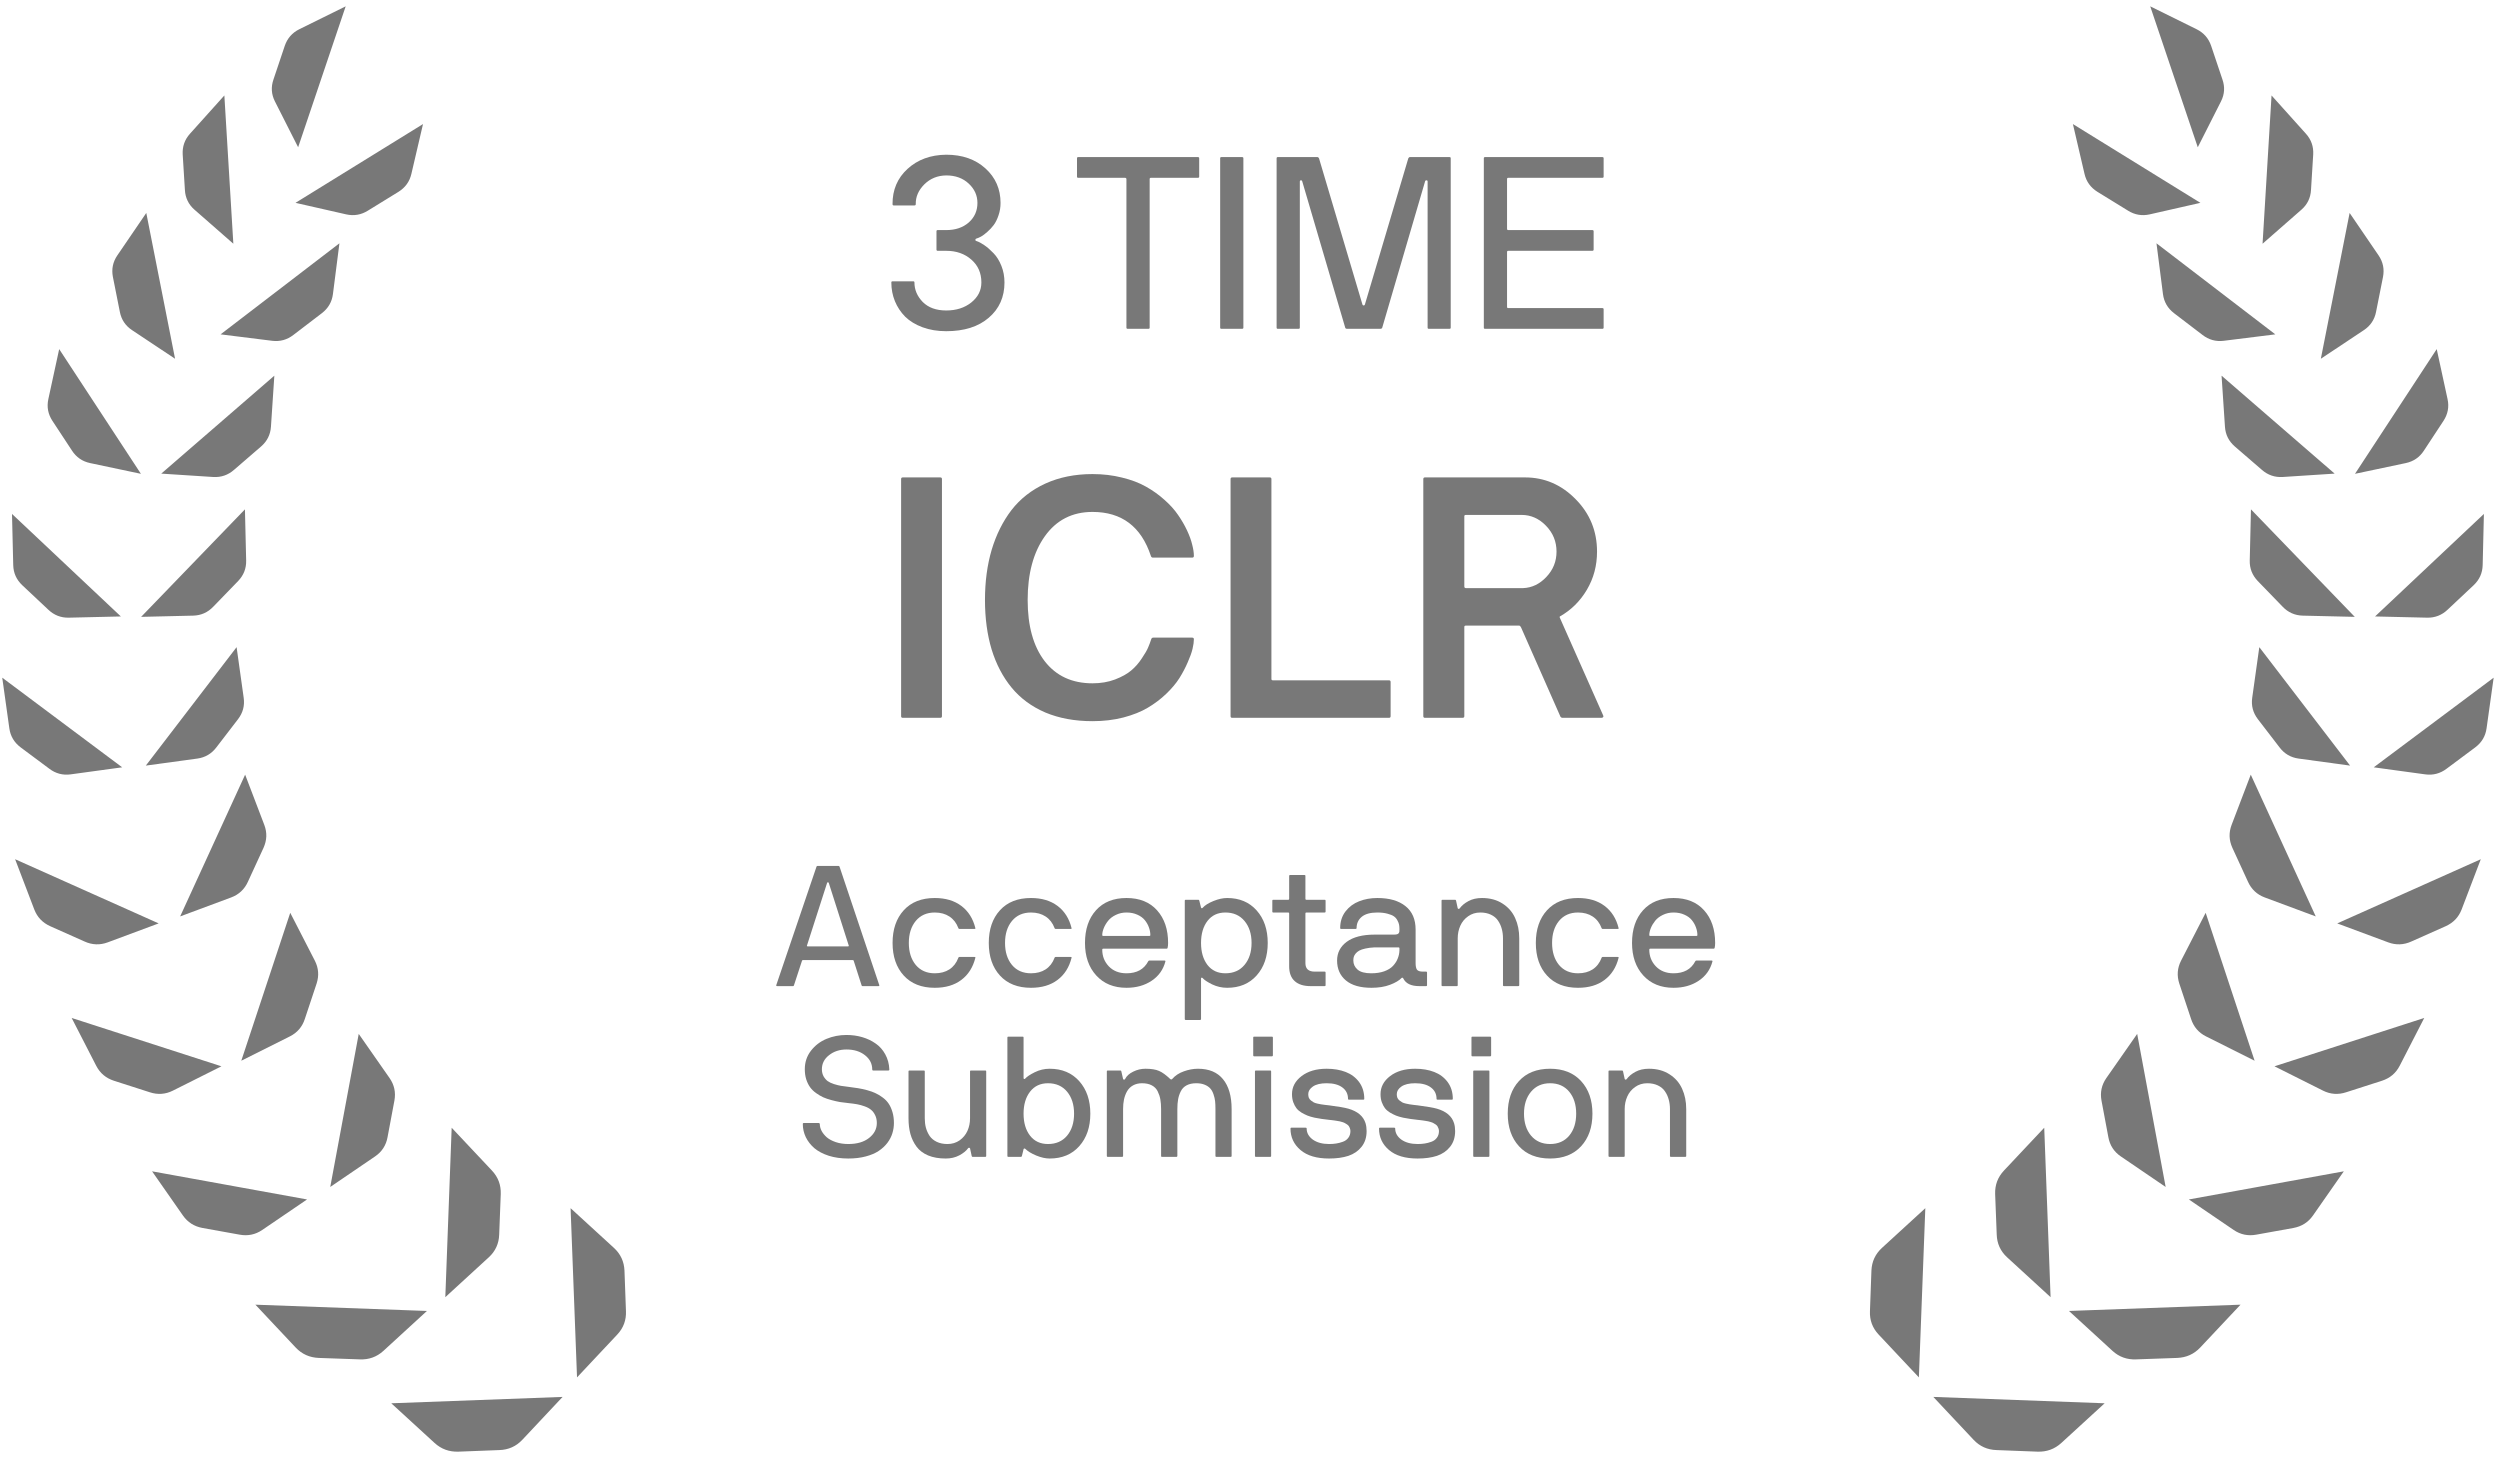 <svg width="205" height="120" viewBox="0 0 205 120" fill="none" xmlns="http://www.w3.org/2000/svg">
<path d="M121.674 26.866V12.979C121.674 12.914 121.706 12.881 121.771 12.881H131.391C131.462 12.881 131.498 12.914 131.498 12.979V14.483C131.498 14.548 131.462 14.58 131.391 14.58H123.676C123.611 14.58 123.578 14.616 123.578 14.688V18.76C123.578 18.832 123.611 18.867 123.676 18.867H130.57C130.642 18.867 130.678 18.9 130.678 18.965V20.459C130.678 20.531 130.642 20.567 130.57 20.567H123.676C123.611 20.567 123.578 20.599 123.578 20.664V25.166C123.578 25.231 123.611 25.264 123.676 25.264H131.391C131.462 25.264 131.498 25.297 131.498 25.362V26.866C131.498 26.931 131.462 26.963 131.391 26.963H121.771C121.706 26.963 121.674 26.931 121.674 26.866Z" fill="#787878"/>
<path d="M104.682 26.866V12.979C104.682 12.914 104.714 12.881 104.779 12.881H108.021C108.08 12.881 108.126 12.914 108.158 12.979L111.723 24.981C111.742 25.026 111.775 25.049 111.82 25.049C111.866 25.049 111.898 25.026 111.918 24.981L115.482 12.979C115.515 12.914 115.561 12.881 115.619 12.881H118.861C118.926 12.881 118.959 12.914 118.959 12.979V26.866C118.959 26.931 118.926 26.963 118.861 26.963H117.162C117.097 26.963 117.064 26.931 117.064 26.866V14.883C117.064 14.818 117.032 14.785 116.967 14.785C116.908 14.785 116.872 14.811 116.859 14.864L113.344 26.866C113.324 26.931 113.269 26.963 113.178 26.963H110.463C110.378 26.963 110.326 26.931 110.307 26.866L106.781 14.864C106.762 14.805 106.723 14.779 106.664 14.785C106.612 14.792 106.586 14.825 106.586 14.883V26.866C106.586 26.931 106.55 26.963 106.479 26.963H104.779C104.714 26.963 104.682 26.931 104.682 26.866Z" fill="#787878"/>
<path d="M100.053 26.866V12.979C100.053 12.914 100.085 12.881 100.15 12.881H101.85C101.921 12.881 101.957 12.914 101.957 12.979V26.866C101.957 26.931 101.921 26.963 101.85 26.963H100.15C100.085 26.963 100.053 26.931 100.053 26.866Z" fill="#787878"/>
<path d="M88.314 14.483V12.979C88.314 12.914 88.347 12.881 88.412 12.881H98.227C98.298 12.881 98.334 12.914 98.334 12.979V14.483C98.334 14.548 98.298 14.58 98.227 14.58H94.369C94.304 14.58 94.272 14.616 94.272 14.688V26.866C94.272 26.931 94.239 26.963 94.174 26.963H92.475C92.403 26.963 92.367 26.931 92.367 26.866V14.658C92.341 14.606 92.309 14.58 92.269 14.58H88.412C88.347 14.58 88.314 14.548 88.314 14.483Z" fill="#787878"/>
<path d="M73.09 23.164C73.09 23.099 73.122 23.067 73.188 23.067H74.887C74.952 23.067 74.984 23.099 74.984 23.164C74.984 23.763 75.212 24.297 75.668 24.766C76.13 25.228 76.772 25.459 77.592 25.459C78.412 25.459 79.096 25.241 79.643 24.805C80.196 24.362 80.473 23.815 80.473 23.164C80.473 22.39 80.199 21.765 79.652 21.289C79.106 20.808 78.419 20.567 77.592 20.567H76.889C76.824 20.567 76.791 20.531 76.791 20.459V18.965C76.791 18.9 76.824 18.867 76.889 18.867H77.592C78.347 18.867 78.962 18.659 79.438 18.242C79.913 17.819 80.15 17.285 80.15 16.641C80.15 16.029 79.913 15.502 79.438 15.059C78.962 14.61 78.347 14.385 77.592 14.385C76.882 14.392 76.283 14.636 75.795 15.117C75.313 15.599 75.079 16.14 75.092 16.738C75.092 16.81 75.056 16.846 74.984 16.846H73.285C73.22 16.846 73.188 16.81 73.188 16.738C73.181 15.567 73.591 14.603 74.418 13.848C75.251 13.086 76.309 12.699 77.592 12.686C78.907 12.686 79.978 13.06 80.805 13.809C81.632 14.557 82.045 15.502 82.045 16.641C82.045 16.999 81.99 17.337 81.879 17.657C81.775 17.969 81.644 18.233 81.488 18.448C81.332 18.656 81.156 18.845 80.961 19.014C80.772 19.183 80.603 19.31 80.453 19.395C80.31 19.473 80.183 19.528 80.072 19.561C80.014 19.574 79.984 19.61 79.984 19.668C79.984 19.727 80.014 19.759 80.072 19.766C80.268 19.831 80.482 19.945 80.717 20.108C80.958 20.27 81.208 20.488 81.469 20.762C81.729 21.029 81.944 21.374 82.113 21.797C82.283 22.22 82.367 22.676 82.367 23.164C82.367 24.356 81.938 25.319 81.078 26.055C80.225 26.791 79.063 27.158 77.592 27.158C76.876 27.158 76.228 27.051 75.648 26.836C75.069 26.621 74.594 26.332 74.223 25.967C73.858 25.596 73.578 25.173 73.383 24.698C73.188 24.216 73.09 23.705 73.09 23.164Z" fill="#787878"/>
<path d="M131.898 94.794V87.849C131.898 87.803 131.921 87.781 131.967 87.781H133.02C133.051 87.781 133.074 87.803 133.088 87.849L133.225 88.478C133.243 88.514 133.268 88.532 133.3 88.532C133.336 88.528 133.364 88.514 133.382 88.492C133.555 88.254 133.797 88.054 134.106 87.89C134.416 87.721 134.785 87.637 135.214 87.637C135.87 87.637 136.433 87.79 136.902 88.095C137.372 88.396 137.716 88.792 137.935 89.284C138.158 89.772 138.27 90.326 138.27 90.946V94.794C138.27 94.84 138.244 94.862 138.194 94.862H137.005C136.959 94.862 136.937 94.84 136.937 94.794V90.946C136.937 90.663 136.902 90.401 136.834 90.159C136.77 89.918 136.668 89.695 136.526 89.49C136.39 89.284 136.196 89.123 135.945 89.004C135.699 88.886 135.41 88.826 135.077 88.826C134.699 88.826 134.366 88.929 134.079 89.134C133.792 89.335 133.578 89.594 133.437 89.913C133.295 90.228 133.225 90.572 133.225 90.946V94.794C133.225 94.84 133.202 94.862 133.156 94.862H131.967C131.921 94.862 131.898 94.84 131.898 94.794Z" fill="#787878"/>
<path d="M123.635 91.322C123.635 90.205 123.942 89.312 124.558 88.642C125.173 87.972 126.023 87.637 127.107 87.637C128.183 87.637 129.031 87.974 129.65 88.649C130.27 89.323 130.58 90.214 130.58 91.322C130.58 92.429 130.27 93.32 129.65 93.994C129.031 94.664 128.183 94.999 127.107 94.999C126.023 94.999 125.173 94.664 124.558 93.994C123.942 93.32 123.635 92.429 123.635 91.322ZM125.542 89.524C125.159 89.984 124.968 90.583 124.968 91.322C124.968 92.06 125.159 92.659 125.542 93.119C125.929 93.58 126.451 93.81 127.107 93.81C127.768 93.81 128.29 93.582 128.673 93.126C129.056 92.666 129.247 92.064 129.247 91.322C129.247 90.579 129.056 89.977 128.673 89.517C128.29 89.057 127.768 88.826 127.107 88.826C126.451 88.826 125.929 89.059 125.542 89.524Z" fill="#787878"/>
<path d="M120.66 86.543V85.073C120.66 85.028 120.683 85.005 120.729 85.005H122.198C122.248 85.005 122.273 85.028 122.273 85.073V86.543C122.273 86.593 122.248 86.618 122.198 86.618H120.729C120.683 86.618 120.66 86.593 120.66 86.543ZM120.804 94.794V87.849C120.804 87.803 120.826 87.781 120.872 87.781H122.062C122.107 87.781 122.13 87.803 122.13 87.849V94.794C122.13 94.84 122.107 94.862 122.062 94.862H120.872C120.826 94.862 120.804 94.84 120.804 94.794Z" fill="#787878"/>
<path d="M113.08 92.538C113.08 92.493 113.103 92.47 113.148 92.47H114.324C114.379 92.47 114.406 92.493 114.406 92.538C114.406 92.898 114.575 93.201 114.912 93.448C115.254 93.689 115.698 93.81 116.245 93.81C116.45 93.81 116.642 93.796 116.819 93.769C117.002 93.742 117.186 93.694 117.373 93.625C117.564 93.557 117.715 93.448 117.824 93.297C117.938 93.147 117.995 92.964 117.995 92.75C117.995 92.673 117.981 92.6 117.954 92.531C117.931 92.463 117.904 92.404 117.872 92.354C117.84 92.304 117.792 92.256 117.729 92.21C117.665 92.165 117.605 92.128 117.551 92.101C117.501 92.069 117.43 92.039 117.339 92.012C117.248 91.985 117.173 91.964 117.113 91.95C117.059 91.937 116.979 91.923 116.874 91.909C116.774 91.891 116.701 91.88 116.655 91.875C116.61 91.866 116.537 91.857 116.437 91.848C116.336 91.839 116.272 91.832 116.245 91.827C115.99 91.796 115.789 91.77 115.644 91.752C115.498 91.734 115.302 91.7 115.056 91.65C114.814 91.595 114.62 91.538 114.475 91.479C114.329 91.419 114.165 91.338 113.982 91.233C113.805 91.123 113.666 91.002 113.565 90.87C113.465 90.738 113.379 90.574 113.306 90.378C113.237 90.182 113.203 89.963 113.203 89.722C113.203 89.134 113.465 88.64 113.989 88.239C114.513 87.838 115.199 87.637 116.047 87.637C116.635 87.637 117.157 87.726 117.612 87.904C118.068 88.081 118.435 88.359 118.713 88.737C118.991 89.116 119.13 89.572 119.13 90.105C119.13 90.15 119.109 90.173 119.068 90.173H117.865C117.82 90.173 117.797 90.15 117.797 90.105C117.797 89.713 117.644 89.403 117.339 89.175C117.034 88.943 116.603 88.826 116.047 88.826C115.555 88.826 115.179 88.915 114.919 89.093C114.664 89.271 114.536 89.48 114.536 89.722C114.536 89.831 114.552 89.929 114.584 90.016C114.62 90.103 114.68 90.178 114.762 90.242C114.844 90.301 114.917 90.351 114.98 90.392C115.044 90.428 115.145 90.463 115.281 90.494C115.423 90.522 115.525 90.542 115.589 90.556C115.657 90.565 115.773 90.581 115.938 90.604C116.102 90.622 116.204 90.633 116.245 90.638C117.015 90.738 117.542 90.829 117.824 90.911C118.585 91.13 119.055 91.527 119.232 92.101C119.292 92.297 119.321 92.513 119.321 92.75C119.321 93.265 119.182 93.696 118.904 94.042C118.631 94.384 118.271 94.63 117.824 94.781C117.378 94.926 116.851 94.999 116.245 94.999C115.229 94.999 114.447 94.767 113.9 94.302C113.354 93.837 113.08 93.249 113.08 92.538Z" fill="#787878"/>
<path d="M105.82 92.538C105.82 92.493 105.843 92.47 105.889 92.47H107.064C107.119 92.47 107.146 92.493 107.146 92.538C107.146 92.898 107.315 93.201 107.652 93.448C107.994 93.689 108.438 93.81 108.985 93.81C109.19 93.81 109.382 93.796 109.56 93.769C109.742 93.742 109.926 93.694 110.113 93.625C110.305 93.557 110.455 93.448 110.564 93.297C110.678 93.147 110.735 92.964 110.735 92.75C110.735 92.673 110.722 92.6 110.694 92.531C110.672 92.463 110.644 92.404 110.612 92.354C110.58 92.304 110.533 92.256 110.469 92.21C110.405 92.165 110.346 92.128 110.291 92.101C110.241 92.069 110.17 92.039 110.079 92.012C109.988 91.985 109.913 91.964 109.854 91.95C109.799 91.937 109.719 91.923 109.614 91.909C109.514 91.891 109.441 91.88 109.396 91.875C109.35 91.866 109.277 91.857 109.177 91.848C109.076 91.839 109.013 91.832 108.985 91.827C108.73 91.796 108.53 91.77 108.384 91.752C108.238 91.734 108.042 91.7 107.796 91.65C107.554 91.595 107.361 91.538 107.215 91.479C107.069 91.419 106.905 91.338 106.723 91.233C106.545 91.123 106.406 91.002 106.306 90.87C106.205 90.738 106.119 90.574 106.046 90.378C105.978 90.182 105.943 89.963 105.943 89.722C105.943 89.134 106.205 88.64 106.729 88.239C107.254 87.838 107.939 87.637 108.787 87.637C109.375 87.637 109.897 87.726 110.353 87.904C110.808 88.081 111.175 88.359 111.453 88.737C111.731 89.116 111.87 89.572 111.87 90.105C111.87 90.15 111.85 90.173 111.809 90.173H110.605C110.56 90.173 110.537 90.15 110.537 90.105C110.537 89.713 110.384 89.403 110.079 89.175C109.774 88.943 109.343 88.826 108.787 88.826C108.295 88.826 107.919 88.915 107.659 89.093C107.404 89.271 107.276 89.48 107.276 89.722C107.276 89.831 107.292 89.929 107.324 90.016C107.361 90.103 107.42 90.178 107.502 90.242C107.584 90.301 107.657 90.351 107.721 90.392C107.785 90.428 107.885 90.463 108.021 90.494C108.163 90.522 108.265 90.542 108.329 90.556C108.397 90.565 108.514 90.581 108.678 90.604C108.842 90.622 108.944 90.633 108.985 90.638C109.756 90.738 110.282 90.829 110.564 90.911C111.326 91.13 111.795 91.527 111.973 92.101C112.032 92.297 112.062 92.513 112.062 92.75C112.062 93.265 111.923 93.696 111.645 94.042C111.371 94.384 111.011 94.63 110.564 94.781C110.118 94.926 109.591 94.999 108.985 94.999C107.969 94.999 107.188 94.767 106.641 94.302C106.094 93.837 105.82 93.249 105.82 92.538Z" fill="#787878"/>
<path d="M102.764 86.543V85.073C102.764 85.028 102.786 85.005 102.832 85.005H104.302C104.352 85.005 104.377 85.028 104.377 85.073V86.543C104.377 86.593 104.352 86.618 104.302 86.618H102.832C102.786 86.618 102.764 86.593 102.764 86.543ZM102.907 94.794V87.849C102.907 87.803 102.93 87.781 102.976 87.781H104.165C104.211 87.781 104.233 87.803 104.233 87.849V94.794C104.233 94.84 104.211 94.862 104.165 94.862H102.976C102.93 94.862 102.907 94.84 102.907 94.794Z" fill="#787878"/>
<path d="M90.76 94.794V87.849C90.76 87.803 90.783 87.781 90.828 87.781H91.881C91.913 87.781 91.936 87.803 91.949 87.849L92.093 88.478C92.106 88.514 92.134 88.532 92.175 88.532C92.216 88.528 92.243 88.51 92.257 88.478C92.38 88.232 92.601 88.031 92.92 87.876C93.239 87.717 93.574 87.637 93.925 87.637C94.399 87.637 94.77 87.696 95.039 87.815C95.308 87.929 95.613 88.15 95.955 88.478C96.014 88.528 96.069 88.528 96.119 88.478C96.365 88.195 96.684 87.986 97.076 87.849C97.468 87.708 97.856 87.637 98.238 87.637C99.141 87.637 99.824 87.924 100.289 88.498C100.758 89.068 100.993 89.884 100.993 90.946V94.794C100.993 94.84 100.97 94.862 100.925 94.862H99.735C99.69 94.862 99.667 94.84 99.667 94.794V90.946C99.667 90.704 99.658 90.492 99.64 90.31C99.621 90.127 99.578 89.938 99.51 89.742C99.446 89.546 99.359 89.387 99.25 89.264C99.141 89.136 98.988 89.031 98.792 88.95C98.596 88.867 98.364 88.826 98.095 88.826C97.78 88.826 97.516 88.883 97.302 88.997C97.088 89.111 96.928 89.275 96.823 89.49C96.718 89.699 96.645 89.918 96.605 90.146C96.564 90.374 96.543 90.64 96.543 90.946V94.794C96.543 94.812 96.534 94.831 96.516 94.849C96.507 94.858 96.493 94.862 96.475 94.862H95.285H95.265C95.237 94.862 95.224 94.853 95.224 94.835C95.215 94.826 95.21 94.812 95.21 94.794V90.946C95.21 90.64 95.189 90.374 95.148 90.146C95.107 89.918 95.034 89.699 94.93 89.49C94.825 89.275 94.663 89.111 94.444 88.997C94.23 88.883 93.963 88.826 93.644 88.826C93.362 88.826 93.116 88.886 92.906 89.004C92.701 89.118 92.539 89.278 92.421 89.483C92.307 89.683 92.223 89.906 92.168 90.153C92.118 90.394 92.093 90.658 92.093 90.946V94.794C92.093 94.84 92.068 94.862 92.018 94.862H90.828C90.783 94.862 90.76 94.84 90.76 94.794Z" fill="#787878"/>
<path d="M82.606 94.794V85.073C82.606 85.028 82.628 85.005 82.674 85.005H83.863C83.909 85.005 83.932 85.028 83.932 85.073V88.409C83.932 88.441 83.948 88.464 83.98 88.478C84.011 88.487 84.043 88.473 84.075 88.437C84.207 88.286 84.465 88.115 84.848 87.924C85.235 87.733 85.643 87.637 86.071 87.637C87.083 87.637 87.892 87.977 88.498 88.656C89.104 89.335 89.407 90.223 89.407 91.322C89.407 92.42 89.104 93.308 88.498 93.987C87.897 94.662 87.088 94.999 86.071 94.999C85.739 94.999 85.372 94.917 84.971 94.753C84.57 94.585 84.271 94.402 84.075 94.206C84.057 94.183 84.032 94.174 84 94.179C83.968 94.179 83.945 94.197 83.932 94.234L83.795 94.794C83.781 94.84 83.756 94.862 83.72 94.862H82.674C82.628 94.862 82.606 94.84 82.606 94.794ZM84.465 89.517C84.109 89.977 83.932 90.579 83.932 91.322C83.932 92.064 84.109 92.666 84.465 93.126C84.82 93.582 85.31 93.81 85.935 93.81C86.595 93.81 87.117 93.582 87.5 93.126C87.883 92.666 88.074 92.064 88.074 91.322C88.074 90.579 87.883 89.977 87.5 89.517C87.117 89.057 86.595 88.826 85.935 88.826C85.31 88.826 84.82 89.057 84.465 89.517Z" fill="#787878"/>
<path d="M74.498 91.698V87.849C74.498 87.803 74.523 87.781 74.573 87.781H75.763C75.808 87.781 75.831 87.803 75.831 87.849V91.698C75.831 91.98 75.863 92.242 75.927 92.484C75.995 92.725 76.098 92.948 76.234 93.154C76.376 93.354 76.569 93.514 76.815 93.632C77.066 93.751 77.358 93.81 77.69 93.81C78.069 93.81 78.401 93.71 78.689 93.509C78.976 93.304 79.19 93.044 79.331 92.73C79.472 92.415 79.543 92.071 79.543 91.698V87.849C79.543 87.803 79.566 87.781 79.611 87.781H80.801C80.846 87.781 80.869 87.803 80.869 87.849V94.794C80.869 94.84 80.846 94.862 80.801 94.862H79.748C79.716 94.862 79.693 94.84 79.68 94.794L79.543 94.165C79.525 94.129 79.497 94.113 79.461 94.117C79.429 94.117 79.404 94.129 79.386 94.152C79.235 94.366 78.994 94.562 78.661 94.74C78.333 94.913 77.964 94.999 77.554 94.999C76.993 94.999 76.51 94.915 76.105 94.746C75.699 94.573 75.382 94.332 75.154 94.022C74.926 93.712 74.76 93.368 74.655 92.99C74.55 92.607 74.498 92.176 74.498 91.698Z" fill="#787878"/>
<path d="M65.83 92.162C65.83 92.112 65.853 92.087 65.898 92.087H67.143C67.161 92.087 67.179 92.096 67.197 92.115C67.216 92.133 67.225 92.153 67.225 92.176C67.225 92.358 67.272 92.543 67.368 92.73C67.468 92.917 67.61 93.092 67.792 93.256C67.979 93.416 68.225 93.548 68.53 93.653C68.84 93.757 69.184 93.81 69.562 93.81C70.278 93.81 70.845 93.644 71.265 93.311C71.689 92.978 71.9 92.57 71.9 92.087C71.9 91.846 71.855 91.634 71.764 91.451C71.677 91.265 71.565 91.117 71.429 91.007C71.296 90.893 71.121 90.797 70.902 90.72C70.688 90.642 70.481 90.585 70.28 90.549C70.08 90.513 69.841 90.481 69.562 90.453C69.307 90.426 69.075 90.396 68.865 90.365C68.66 90.328 68.43 90.276 68.175 90.207C67.92 90.139 67.694 90.061 67.498 89.975C67.302 89.884 67.106 89.767 66.91 89.626C66.714 89.485 66.552 89.325 66.425 89.148C66.297 88.97 66.192 88.756 66.11 88.505C66.033 88.254 65.994 87.979 65.994 87.678C65.994 87.104 66.16 86.6 66.493 86.167C66.83 85.73 67.254 85.404 67.765 85.19C68.28 84.975 68.829 84.868 69.412 84.868C69.868 84.868 70.299 84.928 70.704 85.046C71.11 85.165 71.474 85.338 71.798 85.566C72.126 85.789 72.39 86.085 72.591 86.454C72.796 86.823 72.908 87.24 72.926 87.705C72.926 87.755 72.903 87.781 72.857 87.781H71.593C71.547 87.781 71.524 87.755 71.524 87.705C71.524 87.231 71.326 86.839 70.93 86.529C70.533 86.215 70.027 86.058 69.412 86.058C68.852 86.058 68.375 86.213 67.983 86.523C67.591 86.828 67.395 87.213 67.395 87.678C67.395 87.897 67.441 88.09 67.532 88.259C67.628 88.423 67.74 88.553 67.867 88.649C67.999 88.744 68.172 88.826 68.387 88.895C68.606 88.963 68.795 89.011 68.954 89.038C69.118 89.066 69.321 89.093 69.562 89.12C69.859 89.157 70.121 89.193 70.349 89.23C70.576 89.266 70.827 89.321 71.101 89.394C71.374 89.467 71.609 89.551 71.805 89.647C72.005 89.738 72.204 89.859 72.399 90.009C72.6 90.159 72.762 90.33 72.885 90.522C73.008 90.709 73.108 90.936 73.186 91.205C73.263 91.47 73.302 91.764 73.302 92.087C73.302 92.379 73.258 92.661 73.172 92.935C73.09 93.204 72.953 93.466 72.762 93.721C72.57 93.972 72.333 94.19 72.051 94.377C71.773 94.564 71.42 94.714 70.991 94.828C70.563 94.942 70.087 94.999 69.562 94.999C68.975 94.999 68.441 94.924 67.963 94.774C67.484 94.619 67.09 94.411 66.78 94.152C66.475 93.887 66.24 93.587 66.076 93.249C65.912 92.907 65.83 92.545 65.83 92.162Z" fill="#787878"/>
<path d="M133.826 77.322C133.826 76.205 134.127 75.312 134.729 74.642C135.33 73.972 136.164 73.637 137.23 73.637C138.301 73.637 139.138 73.974 139.739 74.649C140.341 75.319 140.642 76.21 140.642 77.322C140.642 77.481 140.628 77.615 140.601 77.725C140.587 77.77 140.564 77.793 140.532 77.793H135.31C135.264 77.793 135.241 77.818 135.241 77.868C135.241 78.406 135.421 78.864 135.781 79.242C136.146 79.621 136.629 79.81 137.23 79.81C138.074 79.81 138.666 79.484 139.008 78.832C139.031 78.787 139.062 78.764 139.104 78.764H140.348C140.361 78.764 140.375 78.766 140.389 78.771C140.402 78.775 140.411 78.782 140.416 78.791C140.425 78.8 140.427 78.814 140.423 78.832C140.245 79.511 139.867 80.042 139.288 80.425C138.714 80.808 138.028 80.999 137.23 80.999C136.191 80.999 135.364 80.662 134.749 79.987C134.134 79.313 133.826 78.424 133.826 77.322ZM135.241 76.679C135.241 76.725 135.264 76.747 135.31 76.747H139.117C139.163 76.747 139.186 76.725 139.186 76.679C139.186 76.469 139.147 76.26 139.069 76.05C138.996 75.84 138.885 75.642 138.734 75.455C138.584 75.269 138.379 75.118 138.119 75.004C137.859 74.886 137.563 74.826 137.23 74.826C136.911 74.826 136.618 74.892 136.349 75.025C136.084 75.152 135.875 75.314 135.72 75.51C135.565 75.706 135.446 75.906 135.364 76.112C135.282 76.317 135.241 76.506 135.241 76.679Z" fill="#787878"/>
<path d="M125.938 77.322C125.938 76.205 126.243 75.312 126.854 74.642C127.464 73.972 128.312 73.637 129.396 73.637C130.276 73.637 131.003 73.853 131.577 74.286C132.151 74.719 132.534 75.325 132.726 76.105C132.73 76.114 132.732 76.121 132.732 76.125C132.732 76.157 132.707 76.173 132.657 76.173H131.413C131.372 76.173 131.345 76.15 131.331 76.105C131.176 75.69 130.932 75.373 130.6 75.154C130.271 74.936 129.87 74.826 129.396 74.826C128.74 74.826 128.221 75.057 127.838 75.517C127.46 75.977 127.271 76.579 127.271 77.322C127.271 78.064 127.46 78.666 127.838 79.126C128.221 79.582 128.74 79.81 129.396 79.81C129.87 79.81 130.271 79.703 130.6 79.489C130.932 79.27 131.176 78.953 131.331 78.538C131.345 78.493 131.372 78.47 131.413 78.47H132.657C132.707 78.47 132.732 78.486 132.732 78.518C132.732 78.527 132.73 78.534 132.726 78.538C132.53 79.322 132.145 79.928 131.57 80.357C131.001 80.785 130.276 80.999 129.396 80.999C128.312 80.999 127.464 80.664 126.854 79.994C126.243 79.325 125.938 78.433 125.938 77.322Z" fill="#787878"/>
<path d="M118.207 80.794V73.849C118.207 73.803 118.23 73.781 118.275 73.781H119.328C119.36 73.781 119.383 73.803 119.396 73.849L119.533 74.478C119.551 74.514 119.576 74.532 119.608 74.532C119.645 74.528 119.672 74.514 119.69 74.492C119.864 74.254 120.105 74.054 120.415 73.89C120.725 73.721 121.094 73.637 121.522 73.637C122.179 73.637 122.742 73.79 123.211 74.095C123.68 74.396 124.024 74.792 124.243 75.284C124.466 75.772 124.578 76.326 124.578 76.946V80.794C124.578 80.84 124.553 80.862 124.503 80.862H123.313C123.268 80.862 123.245 80.84 123.245 80.794V76.946C123.245 76.663 123.211 76.401 123.143 76.159C123.079 75.918 122.976 75.695 122.835 75.49C122.698 75.284 122.505 75.123 122.254 75.004C122.008 74.886 121.718 74.826 121.386 74.826C121.007 74.826 120.675 74.929 120.388 75.134C120.101 75.335 119.886 75.594 119.745 75.913C119.604 76.228 119.533 76.572 119.533 76.946V80.794C119.533 80.84 119.51 80.862 119.465 80.862H118.275C118.23 80.862 118.207 80.84 118.207 80.794Z" fill="#787878"/>
<path d="M109.641 78.764C109.641 78.13 109.905 77.618 110.434 77.226C110.967 76.834 111.73 76.638 112.724 76.638H114.289C114.403 76.638 114.492 76.629 114.556 76.611C114.624 76.592 114.672 76.561 114.699 76.515C114.727 76.469 114.743 76.428 114.747 76.392C114.752 76.351 114.754 76.287 114.754 76.2C114.754 76.064 114.745 75.943 114.727 75.838C114.708 75.729 114.663 75.608 114.59 75.476C114.521 75.339 114.426 75.228 114.303 75.141C114.18 75.054 114.002 74.981 113.77 74.922C113.537 74.858 113.261 74.826 112.942 74.826C112.368 74.826 111.94 74.945 111.657 75.182C111.379 75.419 111.24 75.727 111.24 76.105C111.24 76.15 111.215 76.173 111.165 76.173H109.962C109.916 76.173 109.894 76.15 109.894 76.105C109.894 75.576 110.039 75.12 110.331 74.737C110.627 74.355 111.001 74.077 111.452 73.904C111.903 73.726 112.4 73.637 112.942 73.637C113.927 73.637 114.695 73.858 115.246 74.3C115.802 74.742 116.08 75.385 116.08 76.228V78.976C116.08 79.222 116.117 79.4 116.189 79.509C116.267 79.618 116.431 79.673 116.682 79.673H116.948C116.994 79.673 117.017 79.696 117.017 79.742V80.794C117.017 80.84 116.994 80.862 116.948 80.862H116.442C116.42 80.862 116.399 80.862 116.381 80.862C115.706 80.862 115.267 80.648 115.062 80.22C115.048 80.188 115.025 80.172 114.993 80.172C114.966 80.168 114.945 80.174 114.932 80.193C114.731 80.402 114.414 80.589 113.981 80.753C113.549 80.917 113.04 80.999 112.457 80.999C111.546 80.999 110.848 80.799 110.365 80.398C109.882 79.992 109.641 79.448 109.641 78.764ZM110.974 78.764C110.974 79.056 111.09 79.304 111.322 79.509C111.555 79.71 111.928 79.81 112.443 79.81C112.849 79.81 113.204 79.755 113.51 79.646C113.82 79.532 114.059 79.384 114.228 79.201C114.401 79.015 114.528 78.816 114.61 78.607C114.697 78.397 114.745 78.178 114.754 77.95V77.752C114.754 77.707 114.729 77.684 114.679 77.684H112.724C112.437 77.698 112.184 77.729 111.965 77.779C111.751 77.825 111.582 77.882 111.459 77.95C111.336 78.019 111.236 78.101 111.158 78.197C111.085 78.288 111.035 78.379 111.008 78.47C110.985 78.557 110.974 78.654 110.974 78.764Z" fill="#787878"/>
<path d="M104.33 74.758V73.849C104.33 73.803 104.353 73.781 104.398 73.781H105.643C105.688 73.781 105.711 73.755 105.711 73.705V71.819C105.711 71.773 105.736 71.75 105.786 71.75H106.976C107.021 71.75 107.044 71.773 107.044 71.819V73.705C107.044 73.755 107.067 73.781 107.112 73.781H108.623C108.673 73.781 108.698 73.803 108.698 73.849V74.758C108.698 74.804 108.673 74.826 108.623 74.826H107.112C107.067 74.826 107.044 74.852 107.044 74.902V78.976C107.044 79.441 107.297 79.673 107.803 79.673H108.623C108.673 79.673 108.698 79.696 108.698 79.742V80.794C108.698 80.84 108.673 80.862 108.623 80.862H107.55C107.522 80.862 107.495 80.862 107.468 80.862C106.912 80.862 106.483 80.73 106.183 80.466C105.864 80.193 105.706 79.773 105.711 79.208V74.902C105.711 74.852 105.688 74.826 105.643 74.826H104.398C104.353 74.826 104.33 74.804 104.33 74.758Z" fill="#787878"/>
<path d="M97.152 83.563V73.849C97.152 73.803 97.175 73.781 97.221 73.781H98.273C98.305 73.781 98.328 73.803 98.342 73.849L98.485 74.423C98.504 74.46 98.526 74.478 98.554 74.478C98.581 74.473 98.604 74.46 98.622 74.437C98.804 74.232 99.098 74.047 99.504 73.883C99.909 73.719 100.283 73.637 100.625 73.637C101.637 73.637 102.443 73.977 103.045 74.656C103.651 75.335 103.954 76.223 103.954 77.322C103.954 78.42 103.651 79.308 103.045 79.987C102.443 80.662 101.637 80.999 100.625 80.999C100.197 80.999 99.787 80.906 99.394 80.719C99.007 80.528 98.75 80.357 98.622 80.206C98.586 80.17 98.554 80.158 98.526 80.172C98.499 80.181 98.485 80.202 98.485 80.234V83.563C98.485 83.613 98.46 83.638 98.41 83.638H97.221C97.175 83.638 97.152 83.613 97.152 83.563ZM99.012 75.517C98.661 75.977 98.485 76.579 98.485 77.322C98.485 78.064 98.661 78.666 99.012 79.126C99.367 79.582 99.857 79.81 100.481 79.81C101.142 79.81 101.664 79.582 102.047 79.126C102.434 78.666 102.628 78.064 102.628 77.322C102.628 76.579 102.434 75.977 102.047 75.517C101.664 75.057 101.142 74.826 100.481 74.826C99.857 74.826 99.367 75.057 99.012 75.517Z" fill="#787878"/>
<path d="M88.969 77.322C88.969 76.205 89.269 75.312 89.871 74.642C90.473 73.972 91.307 73.637 92.373 73.637C93.444 73.637 94.28 73.974 94.882 74.649C95.483 75.319 95.784 76.21 95.784 77.322C95.784 77.481 95.77 77.615 95.743 77.725C95.73 77.77 95.707 77.793 95.675 77.793H90.452C90.407 77.793 90.384 77.818 90.384 77.868C90.384 78.406 90.564 78.864 90.924 79.242C91.288 79.621 91.772 79.81 92.373 79.81C93.216 79.81 93.809 79.484 94.15 78.832C94.173 78.787 94.205 78.764 94.246 78.764H95.49C95.504 78.764 95.518 78.766 95.531 78.771C95.545 78.775 95.554 78.782 95.559 78.791C95.568 78.8 95.57 78.814 95.565 78.832C95.388 79.511 95.009 80.042 94.431 80.425C93.856 80.808 93.171 80.999 92.373 80.999C91.334 80.999 90.507 80.662 89.892 79.987C89.276 79.313 88.969 78.424 88.969 77.322ZM90.384 76.679C90.384 76.725 90.407 76.747 90.452 76.747H94.26C94.305 76.747 94.328 76.725 94.328 76.679C94.328 76.469 94.289 76.26 94.212 76.05C94.139 75.84 94.027 75.642 93.877 75.455C93.727 75.269 93.522 75.118 93.262 75.004C93.002 74.886 92.706 74.826 92.373 74.826C92.054 74.826 91.76 74.892 91.491 75.025C91.227 75.152 91.017 75.314 90.862 75.51C90.707 75.706 90.589 75.906 90.507 76.112C90.425 76.317 90.384 76.506 90.384 76.679Z" fill="#787878"/>
<path d="M81.08 77.322C81.08 76.205 81.385 75.312 81.996 74.642C82.607 73.972 83.454 73.637 84.539 73.637C85.419 73.637 86.145 73.853 86.72 74.286C87.294 74.719 87.677 75.325 87.868 76.105C87.873 76.114 87.875 76.121 87.875 76.125C87.875 76.157 87.85 76.173 87.8 76.173H86.556C86.515 76.173 86.487 76.15 86.474 76.105C86.319 75.69 86.075 75.373 85.742 75.154C85.414 74.936 85.013 74.826 84.539 74.826C83.883 74.826 83.363 75.057 82.981 75.517C82.602 75.977 82.413 76.579 82.413 77.322C82.413 78.064 82.602 78.666 82.981 79.126C83.363 79.582 83.883 79.81 84.539 79.81C85.013 79.81 85.414 79.703 85.742 79.489C86.075 79.27 86.319 78.953 86.474 78.538C86.487 78.493 86.515 78.47 86.556 78.47H87.8C87.85 78.47 87.875 78.486 87.875 78.518C87.875 78.527 87.873 78.534 87.868 78.538C87.672 79.322 87.287 79.928 86.713 80.357C86.143 80.785 85.419 80.999 84.539 80.999C83.454 80.999 82.607 80.664 81.996 79.994C81.385 79.325 81.08 78.433 81.08 77.322Z" fill="#787878"/>
<path d="M73.191 77.322C73.191 76.205 73.497 75.312 74.107 74.642C74.718 73.972 75.566 73.637 76.65 73.637C77.53 73.637 78.257 73.853 78.831 74.286C79.405 74.719 79.788 75.325 79.98 76.105C79.984 76.114 79.986 76.121 79.986 76.125C79.986 76.157 79.961 76.173 79.911 76.173H78.667C78.626 76.173 78.599 76.15 78.585 76.105C78.43 75.69 78.186 75.373 77.853 75.154C77.525 74.936 77.124 74.826 76.65 74.826C75.994 74.826 75.475 75.057 75.092 75.517C74.713 75.977 74.524 76.579 74.524 77.322C74.524 78.064 74.713 78.666 75.092 79.126C75.475 79.582 75.994 79.81 76.65 79.81C77.124 79.81 77.525 79.703 77.853 79.489C78.186 79.27 78.43 78.953 78.585 78.538C78.599 78.493 78.626 78.47 78.667 78.47H79.911C79.961 78.47 79.986 78.486 79.986 78.518C79.986 78.527 79.984 78.534 79.98 78.538C79.784 79.322 79.398 79.928 78.824 80.357C78.255 80.785 77.53 80.999 76.65 80.999C75.566 80.999 74.718 80.664 74.107 79.994C73.497 79.325 73.191 78.433 73.191 77.322Z" fill="#787878"/>
<path d="M63.649 80.794L66.951 71.073C66.964 71.028 66.992 71.005 67.033 71.005H68.755C68.801 71.005 68.83 71.028 68.844 71.073L72.105 80.794C72.109 80.812 72.105 80.828 72.091 80.842C72.078 80.856 72.059 80.862 72.037 80.862H70.717C70.685 80.862 70.662 80.84 70.649 80.794L70.006 78.791C69.997 78.746 69.963 78.723 69.904 78.723H65.843C65.802 78.723 65.775 78.746 65.761 78.791L65.105 80.794C65.091 80.84 65.068 80.862 65.037 80.862H63.731C63.717 80.862 63.703 80.86 63.69 80.856C63.676 80.851 63.665 80.844 63.656 80.835C63.647 80.826 63.644 80.812 63.649 80.794ZM66.171 77.533C66.167 77.543 66.164 77.552 66.164 77.561C66.164 77.588 66.185 77.602 66.226 77.602H69.541C69.582 77.602 69.603 77.588 69.603 77.561C69.603 77.552 69.601 77.543 69.596 77.533L67.962 72.406C67.949 72.365 67.924 72.345 67.887 72.345C67.855 72.345 67.832 72.365 67.819 72.406L66.171 77.533Z" fill="#787878"/>
<path d="M116.711 58.726V39.284C116.711 39.193 116.757 39.148 116.848 39.148H125.051C126.646 39.148 128.027 39.74 129.193 40.925C130.369 42.11 130.957 43.545 130.957 45.232C130.957 46.38 130.679 47.424 130.123 48.362C129.567 49.301 128.829 50.031 127.908 50.55C127.881 50.577 127.881 50.614 127.908 50.659L131.463 58.671C131.49 58.726 131.486 58.771 131.449 58.808C131.422 58.844 131.381 58.862 131.326 58.862H128.1C128.063 58.862 128.018 58.835 127.963 58.781L124.723 51.439C124.677 51.348 124.627 51.302 124.572 51.302H120.184C120.111 51.302 120.074 51.339 120.074 51.411V58.726C120.074 58.817 120.024 58.862 119.924 58.862H116.848C116.757 58.862 116.711 58.817 116.711 58.726ZM120.074 48.089C120.074 48.18 120.12 48.226 120.211 48.226H124.887C125.616 48.199 126.254 47.893 126.801 47.31C127.357 46.727 127.635 46.034 127.635 45.232C127.635 44.411 127.348 43.705 126.773 43.112C126.199 42.52 125.534 42.224 124.777 42.224H120.184C120.111 42.224 120.074 42.265 120.074 42.347V48.089Z" fill="#787878"/>
<path d="M100.906 58.726V39.284C100.906 39.193 100.952 39.148 101.043 39.148H104.119C104.21 39.148 104.256 39.193 104.256 39.284V55.677C104.256 55.75 104.297 55.786 104.379 55.786H113.895C113.986 55.786 114.031 55.832 114.031 55.923V58.726C114.031 58.817 113.986 58.862 113.895 58.862H101.043C100.952 58.862 100.906 58.817 100.906 58.726Z" fill="#787878"/>
<path d="M81.314 53.257C80.95 52.045 80.768 50.691 80.768 49.197C80.768 47.702 80.95 46.335 81.314 45.095C81.688 43.846 82.231 42.757 82.941 41.827C83.662 40.898 84.587 40.173 85.717 39.654C86.856 39.134 88.146 38.874 89.586 38.874C90.443 38.874 91.249 38.97 92.006 39.161C92.762 39.344 93.414 39.59 93.961 39.9C94.517 40.21 95.023 40.57 95.478 40.98C95.934 41.381 96.308 41.795 96.6 42.224C96.891 42.643 97.137 43.067 97.338 43.495C97.538 43.924 97.68 44.316 97.762 44.671C97.853 45.017 97.898 45.323 97.898 45.587C97.898 45.678 97.853 45.724 97.762 45.724H94.535C94.453 45.724 94.398 45.678 94.371 45.587C93.578 43.181 91.983 41.978 89.586 41.978C87.927 41.978 86.624 42.643 85.676 43.974C84.737 45.295 84.268 47.036 84.268 49.197C84.268 51.329 84.732 53.002 85.662 54.214C86.601 55.426 87.909 56.032 89.586 56.032C90.26 56.032 90.876 55.928 91.432 55.718C91.997 55.499 92.439 55.253 92.758 54.98C93.086 54.706 93.378 54.374 93.633 53.982C93.897 53.59 94.07 53.289 94.152 53.079C94.243 52.87 94.326 52.651 94.398 52.423C94.426 52.332 94.481 52.286 94.562 52.286H97.762C97.853 52.286 97.898 52.332 97.898 52.423C97.898 52.633 97.862 52.892 97.789 53.202C97.716 53.512 97.584 53.881 97.393 54.31C97.21 54.738 96.982 55.171 96.709 55.609C96.436 56.037 96.076 56.465 95.629 56.894C95.182 57.322 94.681 57.7 94.125 58.029C93.578 58.357 92.908 58.626 92.115 58.835C91.331 59.036 90.488 59.136 89.586 59.136C88.137 59.136 86.847 58.899 85.717 58.425C84.596 57.942 83.675 57.263 82.955 56.388C82.235 55.513 81.688 54.469 81.314 53.257Z" fill="#787878"/>
<path d="M73.891 58.726V39.284C73.891 39.193 73.936 39.148 74.027 39.148H77.103C77.195 39.148 77.24 39.193 77.24 39.284V58.726C77.24 58.817 77.195 58.862 77.103 58.862H74.027C73.936 58.862 73.891 58.817 73.891 58.726Z" fill="#787878"/>
<path d="M27.301 24.113L27.833 19.951L18.088 27.417L22.32 27.945C22.962 28.025 23.549 27.861 24.061 27.463L26.399 25.677C26.912 25.279 27.218 24.765 27.301 24.113ZM24.996 83.555L25.962 80.65C26.17 80.007 26.129 79.383 25.814 78.77L23.8 74.85L19.786 86.98L23.772 84.983C24.376 84.68 24.788 84.198 24.996 83.555ZM31.779 93.249L32.343 90.242C32.462 89.578 32.337 88.965 31.942 88.398L29.416 84.78L27.08 97.331L30.759 94.825C31.317 94.445 31.66 93.913 31.779 93.249ZM33.733 14.261L34.687 10.173L24.231 16.633L28.388 17.578C29.018 17.722 29.619 17.617 30.169 17.272L32.677 15.728C33.227 15.383 33.584 14.901 33.733 14.261ZM24.447 12.075L28.346 0.519L24.547 2.395C23.952 2.689 23.562 3.145 23.352 3.754L22.422 6.525C22.212 7.134 22.25 7.735 22.539 8.307L24.447 12.075ZM15.162 15.58C15.197 16.223 15.459 16.767 15.943 17.191L19.134 19.986L18.397 7.827L15.578 10.966C15.137 11.457 14.947 12.024 14.981 12.666L15.162 15.58ZM15.838 50.482C16.485 50.467 17.04 50.219 17.487 49.75L19.53 47.641C19.977 47.172 20.201 46.618 20.185 45.961L20.085 41.767L11.573 50.582L15.838 50.482ZM40.933 101.238L41.062 97.908C41.085 97.174 40.853 96.533 40.336 95.983L37.037 92.475L36.516 106.368L40.084 103.096C40.625 102.6 40.91 101.972 40.933 101.238ZM20.329 72.304L21.61 69.519C21.887 68.903 21.916 68.279 21.67 67.635L20.101 63.522L14.772 75.147L18.954 73.591C19.589 73.355 20.051 72.92 20.329 72.304ZM17.738 61.29L19.525 58.964C19.915 58.448 20.074 57.873 19.983 57.222L19.401 53.067L11.958 62.779L16.184 62.202C16.825 62.114 17.348 61.805 17.738 61.29ZM19.188 38.529L21.414 36.607C21.901 36.18 22.175 35.648 22.218 34.992L22.496 30.806L13.223 38.837L17.48 39.113C18.125 39.155 18.701 38.956 19.188 38.529ZM25.178 98.355L12.47 96.048L14.996 99.666C15.392 100.233 15.927 100.566 16.598 100.692L19.644 101.241C20.315 101.367 20.941 101.24 21.499 100.86L25.178 98.355ZM20.942 106.984L24.241 110.493C24.758 111.042 25.388 111.318 26.131 111.35L29.503 111.469C30.246 111.501 30.9 111.267 31.441 110.77L35.009 107.498L20.942 106.984ZM51.207 104.187C51.174 103.454 50.894 102.832 50.338 102.323L46.788 99.071L47.316 112.946L50.623 109.425C51.124 108.891 51.361 108.245 51.328 107.512L51.207 104.187ZM14.172 89.434L18.157 87.437L5.876 83.472L7.889 87.392C8.204 88.005 8.69 88.407 9.337 88.62L12.283 89.566C12.93 89.78 13.567 89.737 14.172 89.434ZM9.827 25.57C9.948 26.202 10.281 26.707 10.817 27.064L14.355 29.418L11.995 17.462L9.621 20.942C9.25 21.486 9.137 22.073 9.257 22.705L9.827 25.57ZM35.633 118.321C36.189 118.83 36.838 119.059 37.58 119.036L40.947 118.906C41.69 118.884 42.324 118.602 42.825 118.068L46.132 114.547L32.084 115.069L35.633 118.321ZM1.821 47.984L3.963 49.996C4.432 50.443 4.999 50.665 5.645 50.649L9.91 50.549L0.984 42.143L1.085 46.337C1.101 46.994 1.352 47.537 1.821 47.984ZM5.901 36.948C6.252 37.491 6.751 37.837 7.384 37.971L11.555 38.853L4.853 28.627L3.964 32.729C3.825 33.371 3.941 33.957 4.292 34.5L5.901 36.948ZM1.686 61.279L4.046 63.037C4.563 63.429 5.152 63.586 5.792 63.498L10.018 62.92L0.184 55.57L0.766 59.725C0.857 60.376 1.169 60.887 1.686 61.279ZM8.828 77.275L13.01 75.719L1.239 70.456L2.808 74.569C3.054 75.213 3.492 75.664 4.112 75.946L6.935 77.204C7.555 77.486 8.194 77.511 8.828 77.275Z" fill="#787878"/>
<path d="M177.363 24.113L176.831 19.951L186.576 27.417L182.344 27.945C181.702 28.025 181.115 27.861 180.603 27.463L178.265 25.677C177.752 25.279 177.447 24.765 177.363 24.113ZM179.668 83.555L178.702 80.65C178.494 80.007 178.535 79.383 178.85 78.77L180.864 74.85L184.878 86.98L180.892 84.983C180.288 84.68 179.876 84.198 179.668 83.555ZM172.885 93.249L172.321 90.242C172.202 89.578 172.327 88.965 172.722 88.398L175.249 84.78L177.584 97.331L173.905 94.825C173.347 94.445 173.004 93.913 172.885 93.249ZM170.931 14.261L169.978 10.173L180.433 16.633L176.276 17.578C175.646 17.722 175.045 17.617 174.495 17.272L171.987 15.728C171.437 15.383 171.08 14.901 170.931 14.261ZM180.217 12.075L176.318 0.519L180.117 2.395C180.712 2.689 181.102 3.145 181.312 3.754L182.242 6.525C182.453 7.134 182.414 7.735 182.125 8.307L180.217 12.075ZM189.502 15.58C189.467 16.223 189.205 16.767 188.721 17.191L185.53 19.986L186.267 7.827L189.086 10.966C189.527 11.457 189.718 12.024 189.683 12.666L189.502 15.58ZM188.826 50.482C188.18 50.467 187.624 50.219 187.177 49.75L185.134 47.641C184.688 47.172 184.463 46.618 184.479 45.961L184.579 41.767L193.091 50.582L188.826 50.482ZM163.731 101.238L163.602 97.908C163.579 97.174 163.812 96.533 164.328 95.983L167.627 92.475L168.148 106.368L164.58 103.096C164.039 102.6 163.754 101.972 163.731 101.238ZM184.335 72.304L183.054 69.519C182.777 68.903 182.748 68.279 182.994 67.635L184.563 63.522L189.892 75.147L185.71 73.591C185.075 73.355 184.613 72.92 184.335 72.304ZM186.926 61.29L185.139 58.964C184.749 58.448 184.59 57.873 184.681 57.222L185.263 53.067L192.706 62.779L188.48 62.202C187.84 62.114 187.316 61.805 186.926 61.29ZM185.476 38.529L183.25 36.607C182.763 36.18 182.489 35.648 182.446 34.992L182.168 30.806L191.441 38.837L187.184 39.113C186.539 39.155 185.963 38.956 185.476 38.529ZM179.486 98.355L192.194 96.048L189.668 99.666C189.272 100.233 188.737 100.566 188.066 100.692L185.02 101.241C184.349 101.367 183.723 101.24 183.165 100.86L179.486 98.355ZM183.722 106.984L180.423 110.493C179.907 111.042 179.276 111.318 178.533 111.35L175.161 111.469C174.418 111.501 173.764 111.267 173.223 110.77L169.655 107.498L183.722 106.984ZM153.457 104.187C153.49 103.454 153.77 102.832 154.326 102.323L157.876 99.071L157.348 112.946L154.041 109.425C153.54 108.891 153.303 108.245 153.336 107.512L153.457 104.187ZM190.492 89.434L186.507 87.437L198.788 83.472L196.775 87.392C196.46 88.005 195.974 88.407 195.327 88.62L192.382 89.566C191.734 89.78 191.097 89.737 190.492 89.434ZM194.837 25.57C194.716 26.202 194.383 26.707 193.847 27.064L190.309 29.418L192.669 17.462L195.043 20.942C195.414 21.486 195.527 22.073 195.407 22.705L194.837 25.57ZM169.031 118.321C168.475 118.83 167.826 119.059 167.084 119.036L163.717 118.906C162.974 118.884 162.34 118.602 161.839 118.068L158.532 114.547L172.581 115.069L169.031 118.321ZM202.843 47.984L200.701 49.996C200.232 50.443 199.665 50.665 199.019 50.649L194.754 50.549L203.68 42.143L203.579 46.337C203.563 46.994 203.312 47.537 202.843 47.984ZM198.763 36.948C198.412 37.491 197.913 37.837 197.281 37.971L193.109 38.853L199.811 28.627L200.7 32.729C200.839 33.371 200.723 33.957 200.372 34.5L198.763 36.948ZM202.978 61.279L200.618 63.037C200.101 63.429 199.512 63.586 198.872 63.498L194.646 62.92L204.48 55.57L203.898 59.725C203.807 60.376 203.495 60.887 202.978 61.279ZM195.836 77.275L191.654 75.719L203.425 70.456L201.856 74.569C201.61 75.213 201.172 75.664 200.552 75.946L197.729 77.204C197.109 77.486 196.47 77.511 195.836 77.275Z" fill="#787878"/>
</svg>

